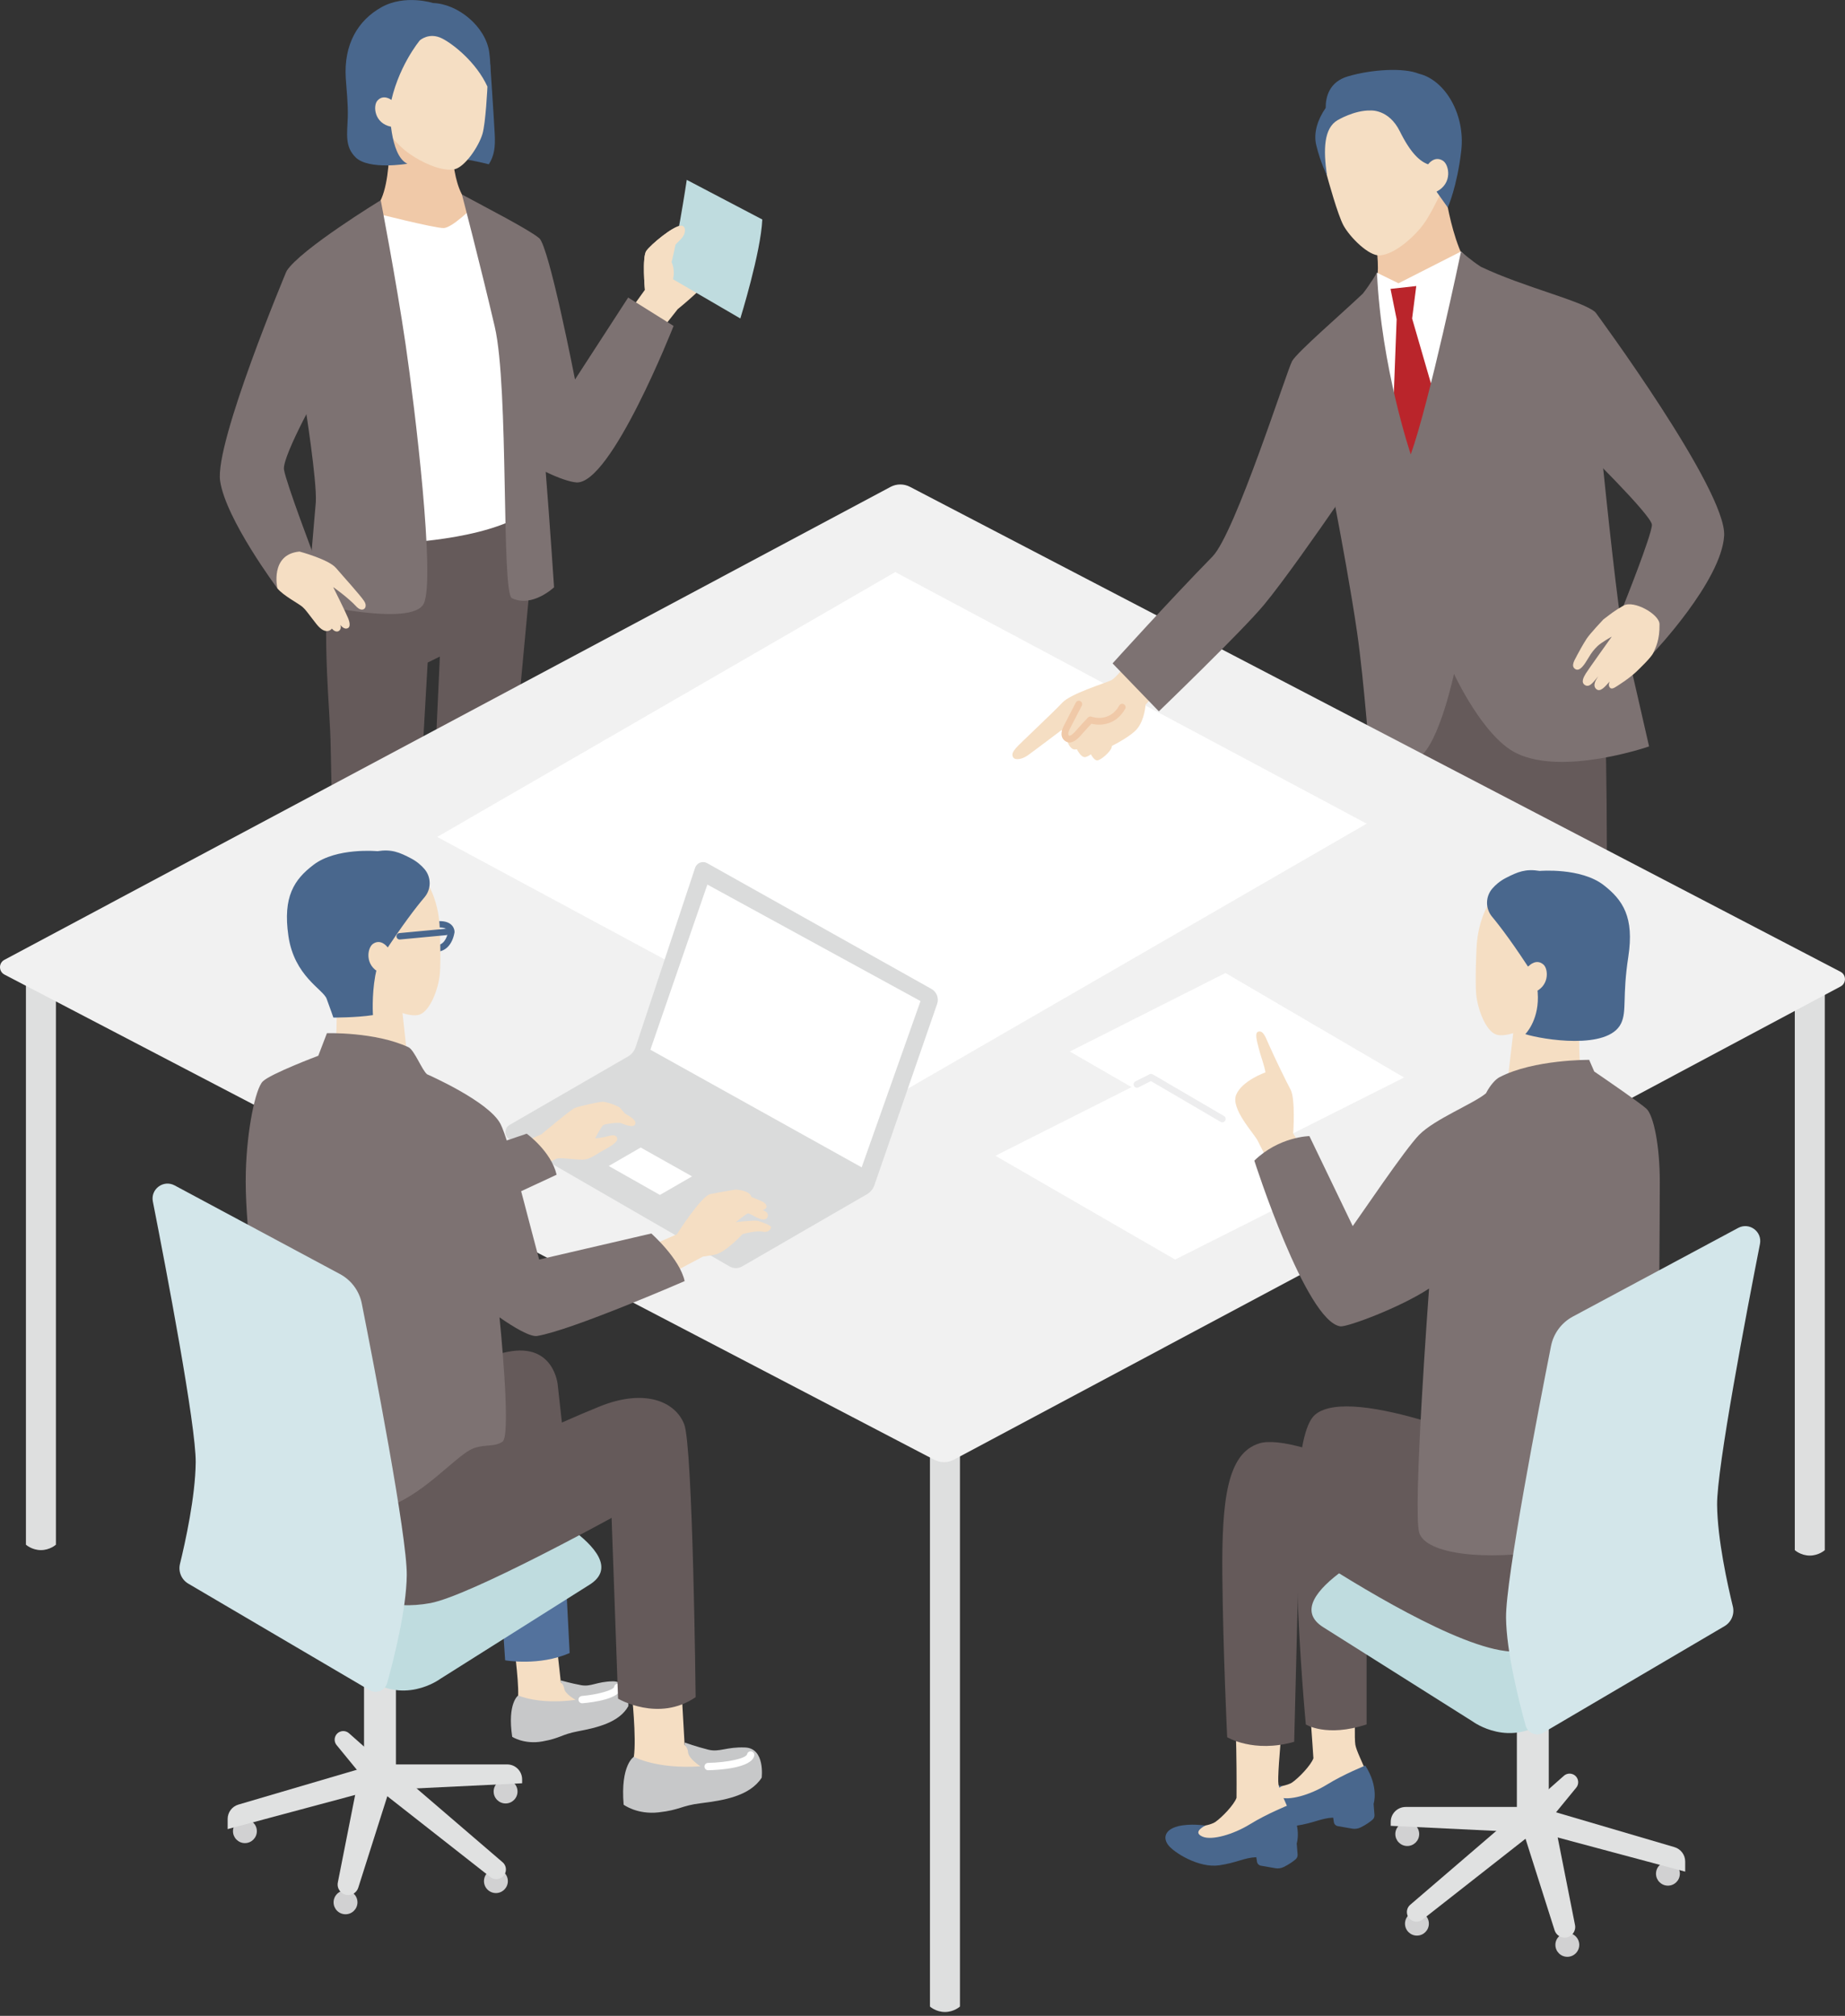 <svg viewBox="0 0 260 284" fill="none" xmlns="http://www.w3.org/2000/svg">
<rect x="0" y="0" width="260" height="284" fill="#333333" stroke="none"/>
<g clip-path="url(#clip0_1251_1280)">
<path d="M49.022 162.464C49.123 162.106 49.235 161.784 49.348 161.504C50.055 159.748 49.072 148.282 49.072 148.282L55.551 148.313C55.551 148.313 54.316 161.054 55.174 162.576C55.885 163.835 57.388 166.029 58.826 167.443L59.136 169.758L54.867 169.984L49.503 165.699L49.018 162.464H49.022Z" fill="#F5DEC3"/>
<path d="M69.465 162.145C68.128 160.851 66.726 158.839 66.066 157.682C65.262 156.283 66.963 144.42 66.963 144.42L60.989 144.44C60.989 144.44 61.327 155.118 60.69 156.738C60.589 156.994 60.488 157.297 60.395 157.623L60.647 160.622L66.415 164.417L70.105 164.604L69.465 162.145Z" fill="#F5DEC3"/>
<path d="M60.391 157.624C60.701 158.268 61.241 159.294 61.987 160.374C63.075 161.947 67.165 163.539 68.754 163.17C69.192 163.069 69.387 162.623 69.464 162.141C69.748 162.413 70.028 162.658 70.296 162.852C71.838 163.963 74.017 164.802 73.776 166.806C73.601 168.259 68.878 168.29 66.846 167.474C65.028 166.744 63.568 165.676 62.123 164.328L61.249 164.394C60.958 164.417 60.694 164.215 60.639 163.928L60.072 161.065C59.901 159.884 60.107 158.622 60.387 157.624H60.391Z" fill="#49678D"/>
<path d="M49.02 162.463C49.354 163.166 49.929 164.281 50.73 165.462C51.895 167.179 56.323 168.939 58.044 168.554C58.522 168.445 58.735 167.964 58.825 167.443C59.127 167.742 59.431 168.01 59.722 168.22C61.384 169.44 63.742 170.368 63.466 172.539C63.264 174.113 58.141 174.109 55.942 173.208C53.977 172.4 52.4 171.23 50.846 169.754L49.898 169.816C49.58 169.836 49.296 169.618 49.238 169.304L48.648 166.192C48.469 164.911 48.706 163.539 49.017 162.459L49.02 162.463Z" fill="#49678D"/>
<path d="M69.091 9.078C69.091 9.078 69.569 16.112 69.717 18.878C69.818 20.77 69.643 21.939 68.889 23.147C68.889 23.147 64.053 21.877 60.709 22.024L62.709 9.361L69.091 9.082V9.078Z" fill="#49678D"/>
<path d="M95.917 33.716C96.837 32.757 96.577 31.766 95.987 31.79C94.845 31.832 91.698 34.474 91.081 35.351C90.463 36.229 90.883 40.828 90.883 40.828L88.762 43.781L93.291 46.364L95.505 43.555C95.505 43.555 100.562 39.508 100.741 38.012L95.921 33.716H95.917Z" fill="#F5DEC3"/>
<path d="M75.434 74.308L68.026 153.747C68.026 153.747 64.379 156.392 59.174 154.022L61.986 92.502L60.269 93.345L56.61 157.153C56.61 157.153 53.036 158.893 48.057 157.033C48.057 157.033 46.689 111.924 46.604 105.452C46.514 98.981 45.407 92.584 46.297 77.656L50.422 72.816L70.648 72.124L75.434 74.308Z" fill="#655A5A"/>
<path d="M64.994 35.468L51.477 29.999C55.672 29.851 54.813 17.239 54.813 17.239L59.669 19.033L63.705 20.517C63.705 20.517 63.775 29.401 67.709 29.226L64.994 35.464V35.468Z" fill="#F0C9A8"/>
<path d="M56.778 20.936C58.289 22.284 61.773 24.223 63.964 23.865C65.479 23.617 67.472 20.618 67.988 18.87C68.439 17.347 68.688 12.48 68.722 11.56C68.757 10.639 69.449 1.996 60.88 0.924C52.07 -0.175 49.763 6.125 49.573 8.864C49.374 11.7 49.207 15.937 54.789 18.882C54.789 18.882 55.718 19.993 56.778 20.933V20.936Z" fill="#F5DEC3"/>
<path d="M50.108 22.16C48.558 20.641 48.935 18.823 49.009 16.524C49.067 14.648 48.83 12.655 48.725 11C48.434 6.261 50.423 2.878 53.756 1.018C57.085 -0.843 61.027 0.427 61.027 0.427C64.519 0.528 68.462 3.748 68.951 7.4C69.107 8.569 69.118 9.52 69.068 10.258C68.978 11.568 68.695 12.212 68.695 12.212C67.13 8.786 63.874 6.211 62.301 5.419C60.468 4.494 59.163 5.687 59.163 5.687C59.163 5.687 55.923 9.544 54.937 15.164C54.937 15.164 54.855 21.873 57.407 23.069C57.407 23.069 51.977 23.997 50.104 22.164L50.108 22.16Z" fill="#49678D"/>
<path d="M55.104 17.852C52.722 17.371 52.559 14.904 53.173 14.193C54.039 13.191 55.162 14.085 55.162 14.085L55.935 14.496L55.62 17.977L55.1 17.848L55.104 17.852Z" fill="#F5DEC3"/>
<path d="M66.605 29.218C66.605 29.218 63.75 32.073 62.542 32.128C61.334 32.182 52.715 29.987 52.715 29.987L51.336 35.701L54.199 76.588C54.199 76.588 66.59 76.479 73.294 72.746L69.721 32.446L66.605 29.214V29.218Z" fill="white"/>
<path d="M75.986 33.553C77.392 34.754 81.031 53.468 81.031 53.468L88.524 41.92L94.922 45.921C94.922 45.921 86.1 68.357 81.202 67.965C80.324 67.895 78.674 67.355 76.902 66.473C77.524 74.3 78.079 82.741 78.079 82.741C78.079 82.741 75.018 85.65 72.136 84.275C70.629 83.557 71.736 54.669 69.72 46.022C67.704 37.375 65.094 27.4 65.094 27.4C68.287 29.125 74.579 32.361 75.986 33.557V33.553Z" fill="#7D7272"/>
<path d="M53.652 28.208C53.652 28.208 42.333 35.126 40.383 38.187L42.981 57.057C42.981 57.057 44.691 67.821 44.504 70.765L43.296 84.862C43.296 84.862 58.076 88.458 59.723 85.025C61.37 81.591 58.48 57.543 57.152 48.484C55.823 39.426 53.652 28.208 53.652 28.208Z" fill="#7D7272"/>
<path d="M96.78 25.341C96.78 25.341 95.23 35.79 94.068 38.89L104.327 44.868C104.327 44.868 107.229 35.534 107.423 30.923L96.78 25.341Z" fill="#BFDCDF"/>
<path d="M39.089 82.892C39.089 82.892 31.813 73.158 31.021 67.759C30.228 62.359 40.382 38.187 40.382 38.187L44.484 46.861L45.711 53.655C45.711 53.655 39.698 64.24 40.021 66.166C40.339 68.093 44.243 78.347 44.243 78.347L39.089 82.888V82.892Z" fill="#7D7272"/>
<path d="M51.336 84.714C50.765 83.836 48.4 81.253 47.355 80.025C46.31 78.798 42.208 77.707 42.208 77.707C37.986 78.103 39.089 82.892 39.089 82.892C39.924 83.929 42.142 85.056 42.643 85.518C43.144 85.98 43.175 86.116 44.578 87.903C45.98 89.69 46.772 88.559 46.772 88.559C46.772 88.559 47.234 89.162 47.712 88.913C48.19 88.664 47.972 88.035 47.972 88.035C47.972 88.035 48.477 88.796 49.037 88.486C49.596 88.175 48.99 86.944 48.99 86.944C48.645 86.093 46.951 82.71 46.951 82.71C46.951 82.71 49.025 84.155 50.245 85.479C50.245 85.479 50.723 86.019 51.193 85.852C51.558 85.72 51.663 85.215 51.332 84.714H51.336Z" fill="#F5DEC3"/>
<path d="M90.883 40.828C90.883 40.828 90.464 36.233 91.081 35.351C91.699 34.474 94.841 31.832 95.987 31.789C96.597 31.766 96.865 32.823 95.832 33.813C94.95 34.66 94.173 35.584 94.069 35.977C94.069 35.977 95.882 37.942 94.313 40.654L90.883 40.828Z" fill="#F5DEC3"/>
<path d="M196.041 49.001L210.394 39.508C205.457 40.533 203.655 27.093 203.655 27.093L197.964 30.364L193.637 33.044C193.637 33.044 195.874 42.332 191.24 43.256L196.041 49.005V49.001Z" fill="#F0C9A8"/>
<path d="M195.672 95.967L198.822 178.164C198.822 178.164 203.751 181.268 210.417 178.662L209.671 115.001L210.961 115.638L214.231 185.269C214.231 185.269 219.592 187.277 225.939 185.125C225.939 185.125 226.984 115.129 226.09 99.537L221.406 89.814L200.287 89.045L195.672 95.971V95.967Z" fill="#655A5A"/>
<path d="M208.491 38.179L205.892 35.433L197.078 39.912L194.045 38.424L192.6 41.687L196.266 68.901L209.299 66.811L208.491 38.179Z" fill="white"/>
<path d="M198.997 44.872L199.583 40.3L195.955 40.7L196.817 44.981L196.169 62.014L199.634 69.122L203.899 61.777L198.997 44.872Z" fill="#BA252B"/>
<path d="M182.084 50.877C182.806 49.588 189.239 44.053 192.067 41.353C193.139 39.97 194.044 38.424 194.044 38.424C194.646 51.74 198.806 64.018 198.806 64.018C201.471 56.537 205.891 35.433 205.891 35.433C205.891 35.433 207.278 36.676 208.672 37.577C214.829 40.51 223.045 42.386 224.828 43.994L225.581 62.554C226.443 71.422 228.121 86.722 228.681 89.045C229.298 91.609 232.39 105.161 232.39 105.161C232.39 105.161 220.275 109.36 213.672 106.105C208.968 103.786 204.897 94.934 204.897 94.934C204.897 94.934 202.85 104.641 200.018 106.7C197.893 108.246 194.285 108.265 193.135 108.246C193.135 108.246 192.261 96.084 191.236 89.045C190.385 83.203 188.994 75.695 188.175 71.402L182.08 50.877H182.084Z" fill="#7D7272"/>
<path d="M200.771 31.347C199.606 33.072 196.65 35.853 194.42 35.981C192.882 36.07 190.233 33.433 189.32 31.751C188.524 30.287 187.149 25.338 186.904 24.398C186.655 23.458 183.971 14.722 192.105 11.688C200.468 8.569 203.832 14.687 204.547 17.491C205.223 20.137 205.125 23.388 202.239 28.787C202.239 28.787 201.587 30.139 200.771 31.347Z" fill="#F5DEC3"/>
<path d="M199.953 10.387C197.781 9.501 193.303 9.773 189.947 10.76C187.313 11.533 186.808 13.661 186.816 15.2C185.693 16.827 185.076 18.703 185.48 20.416C186.066 22.879 186.998 24.72 186.998 24.72C186.455 21.022 186.571 18.051 188.494 16.932C188.494 16.932 190.856 15.518 193.089 15.569C193.089 15.569 195.688 15.312 197.269 18.505C198.799 21.597 200.108 22.759 201.301 23.17L202.435 27.004L204.024 29.238C204.024 29.238 205.336 26.309 205.923 21.232C206.513 16.101 203.635 11.276 199.961 10.387H199.953Z" fill="#49678D"/>
<path d="M202.431 27.004C204.754 25.812 204.198 23.213 203.359 22.657C202.171 21.873 201.27 23.128 201.27 23.128L200.59 23.78L201.934 27.288L202.435 27.004H202.431Z" fill="#F5DEC3"/>
<path d="M232.985 91.986C232.985 91.986 242.58 81.878 242.968 75.481C243.357 69.083 224.832 43.998 224.832 43.998L219.627 55.123L222.482 62.557C222.482 62.557 232.795 72.61 232.791 73.939C232.791 75.326 228.79 85.32 228.79 85.32L232.985 91.986Z" fill="#7D7272"/>
<path d="M222.197 92.405C222.5 91.823 223.102 90.739 223.588 89.993C224.073 89.247 225.953 87.266 225.953 87.266C226.987 86.493 227.445 86.078 228.789 85.32C230.226 84.508 233.839 86.528 233.862 87.934C233.901 90.195 233.303 91.263 232.984 91.986C232.704 92.623 231.007 94.235 230.603 94.627C230.246 94.973 229.24 95.796 228.261 96.41C227.729 96.744 227.192 97.214 226.886 96.892C226.559 96.546 226.839 96.006 226.839 96.006C226.233 96.674 225.534 97.587 224.951 97.082C224.369 96.573 224.912 95.754 225.239 95.268C224.64 95.94 224.058 96.915 223.39 96.538C222.718 96.157 223.184 95.369 223.487 94.868C223.79 94.367 227.134 89.69 227.134 89.69C227.134 89.69 225.619 90.533 225.099 91.053C224.578 91.574 224.322 91.885 223.821 92.724C223.32 93.563 222.636 94.689 221.98 94.258C221.327 93.827 221.898 92.996 222.201 92.413L222.197 92.405Z" fill="#F5DEC3"/>
<path d="M252.926 139.336V218.391C252.926 218.391 253.757 219.156 255.039 219.156C256.321 219.156 257.152 218.391 257.152 218.391V139.336H252.926Z" fill="#DEDFDF"/>
<path d="M131.051 203.638V282.692C131.051 282.692 131.882 283.458 133.164 283.458C134.446 283.458 135.277 282.692 135.277 282.692V203.638H131.051Z" fill="#DEDFDF"/>
<path d="M3.654 138.567V217.622C3.654 217.622 4.486 218.387 5.767 218.387C7.049 218.387 7.88 217.622 7.88 217.622V138.567H3.654Z" fill="#DEDFDF"/>
<path d="M0.629 137.304L131.672 205.665C132.53 206.112 133.556 206.108 134.41 205.654L259.374 138.982C260.205 138.54 260.202 137.343 259.363 136.904L128.23 68.586C127.372 68.139 126.346 68.143 125.492 68.598L0.621 135.226C-0.21 135.669 -0.206 136.865 0.629 137.304Z" fill="#F1F1F1"/>
<path d="M126.164 80.593L192.598 116.041L127.717 153.502L61.613 117.91L126.164 80.593Z" fill="white"/>
<path d="M154.586 107.131C154.221 107.092 153.871 106.533 153.724 106.273C153.362 106.533 153.013 106.708 152.784 106.665C152.345 106.587 151.937 105.911 151.75 105.558C151.611 105.593 151.478 105.604 151.354 105.581C150.729 105.461 150.403 104.505 150.255 103.903C150.111 103.752 150.053 103.554 150.068 103.324L149.579 102.87C149.579 102.87 145.524 105.935 144.805 106.44C144.087 106.945 143.088 107.154 142.793 106.723C142.502 106.292 142.743 105.888 143.201 105.352C143.655 104.816 148.526 100.275 149.688 99.009C150.849 97.739 155.662 96.27 156.579 95.847C157.495 95.42 160.257 91.644 160.257 91.644L164.876 95.482L161.434 99.281C161.434 99.281 161.314 101.39 160.249 102.676C159.457 103.635 157.371 104.746 156.691 105.092C156.684 105.177 156.672 105.255 156.649 105.329C156.47 105.931 155.06 107.182 154.582 107.127L154.586 107.131Z" fill="#F5DEC3"/>
<path d="M150.714 104.606C151.51 104.606 152.279 103.658 152.563 103.312C152.633 103.227 153.219 102.59 153.802 101.961C155.033 102.279 157.255 102.182 158.56 99.863C158.688 99.634 158.607 99.343 158.378 99.214C158.149 99.086 157.857 99.168 157.729 99.397C156.354 101.844 153.918 101.009 153.817 100.97C153.639 100.904 153.437 100.955 153.309 101.094C153.083 101.339 151.953 102.555 151.825 102.714C151.11 103.596 150.749 103.674 150.702 103.654C150.57 103.588 150.543 103.522 150.539 103.421C150.535 103.301 150.57 103.072 150.768 102.671C151.207 101.801 152.081 100.127 152.45 99.42C152.571 99.187 152.481 98.9 152.248 98.779C152.015 98.655 151.728 98.748 151.607 98.981C151.238 99.688 150.36 101.37 149.921 102.244C149.685 102.718 149.576 103.114 149.591 103.46C149.611 103.918 149.855 104.291 150.275 104.501C150.419 104.575 150.566 104.606 150.714 104.606Z" fill="#F0C9A8"/>
<path d="M182.084 50.877C181.362 52.167 174.055 75.151 170.866 78.406C164.876 84.516 156.785 93.462 156.785 93.462L163.307 100.217C163.307 100.217 175.018 88.948 178.141 85.188C180.857 81.921 185.926 74.661 188.179 71.402L188.691 56.638L182.084 50.877Z" fill="#7D7272"/>
<path d="M73.019 238.865C73.117 236.608 72.324 230.972 72.324 230.972L78.291 230.308L79.04 237.043L81.118 237.944L81.942 239.848L77.906 240.997L73.462 240.294L73.016 238.865H73.019Z" fill="#F5DEC3"/>
<path d="M89.319 247.515C89.723 244.897 89.012 238.333 89.012 238.333L96.035 238.01L96.478 245.841L99.099 247.274L99.36 249.617L91.944 250.23L89.183 248.42L89.323 247.515H89.319Z" fill="#F5DEC3"/>
<path d="M79.039 236.748C79.039 236.748 80.519 237.168 81.914 237.42C83.293 237.669 84.05 236.923 86.334 236.872C88.754 236.818 88.548 240.372 88.548 240.372C87.263 242.664 84.19 243.394 81.432 243.915C79.102 244.358 79.004 244.882 76.437 245.34C73.869 245.802 72.18 244.692 72.18 244.692C71.469 239.929 73.03 238.861 73.03 238.861C73.03 238.861 75.866 240.193 81.118 239.483C81.118 239.483 79.606 238.671 79.505 237.878C79.436 237.35 79.039 237.035 79.039 237.035V236.744V236.748Z" fill="#C7C8C9"/>
<path d="M82.034 239.968C81.77 239.968 81.545 239.766 81.521 239.498C81.498 239.214 81.708 238.966 81.991 238.939C84.26 238.741 86.474 238.111 86.552 237.641C86.598 237.362 86.862 237.171 87.146 237.214C87.425 237.261 87.616 237.525 87.573 237.808C87.321 239.347 83.65 239.828 82.085 239.964C82.069 239.964 82.053 239.964 82.038 239.964L82.034 239.968Z" fill="white"/>
<path d="M69.893 214.646L71.186 233.912C71.186 233.912 75.956 234.775 80.275 232.887L79.133 210.637L69.893 214.646Z" fill="#53729D"/>
<path d="M36.196 257.984C36.196 258.912 35.442 259.666 34.514 259.666C33.586 259.666 32.832 258.912 32.832 257.984C32.832 257.055 33.586 256.302 34.514 256.302C35.442 256.302 36.196 257.055 36.196 257.984Z" fill="#D1D1D2"/>
<path d="M71.567 265.022C71.567 265.951 70.813 266.704 69.885 266.704C68.957 266.704 68.203 265.951 68.203 265.022C68.203 264.094 68.957 263.34 69.885 263.34C70.813 263.34 71.567 264.094 71.567 265.022Z" fill="#D1D1D2"/>
<path d="M72.93 252.398C72.93 253.327 72.177 254.08 71.248 254.08C70.32 254.08 69.566 253.327 69.566 252.398C69.566 251.47 70.32 250.716 71.248 250.716C72.177 250.716 72.93 251.47 72.93 252.398Z" fill="#D1D1D2"/>
<path d="M50.374 268.01C50.374 268.938 49.62 269.691 48.692 269.691C47.763 269.691 47.01 268.938 47.01 268.01C47.01 267.081 47.763 266.328 48.692 266.328C49.62 266.328 50.374 267.081 50.374 268.01Z" fill="#D1D1D2"/>
<path d="M56.63 252.056L73.578 251.236V250.689C73.578 249.523 72.634 248.58 71.469 248.58H55.147L56.626 252.052L56.63 252.056Z" fill="#E0E1E1"/>
<path d="M55.796 249.461L70.821 262.358C71.524 262.96 71.427 264.071 70.634 264.548C70.153 264.836 69.543 264.797 69.104 264.451L53.881 252.511L55.792 249.461H55.796Z" fill="#E0E1E1"/>
<path d="M50.525 249.628L47.437 245.861C46.878 245.177 47.212 244.144 48.071 243.922C48.459 243.821 48.875 243.922 49.178 244.186L54.142 248.58L50.525 249.625V249.628Z" fill="#E0E1E1"/>
<path d="M55.795 250.697V229.601H51.301V250.697C51.301 250.697 52.186 251.217 53.546 251.217C54.906 251.217 55.791 250.697 55.791 250.697H55.795Z" fill="#E0E1E1"/>
<path d="M72.191 210.583C72.191 210.583 90.168 218.791 83.091 223.254L62.002 236.554C62.002 236.554 56.692 240.481 51.278 236.091L27.393 222.302C27.393 222.302 50.683 206.959 56.949 206.318C63.214 205.677 68.474 209.177 72.191 210.579V210.583Z" fill="#BFDCDF"/>
<path d="M52.832 248.583L33.597 254.239C32.7 254.503 32.082 255.327 32.082 256.263V257.692L51.655 252.448L52.828 248.587L52.832 248.583Z" fill="#E0E1E1"/>
<path d="M50.638 249.9L47.608 265.209C47.441 266.063 48.035 266.879 48.902 266.976C49.609 267.058 50.273 266.626 50.487 265.947L55.327 250.716L50.638 249.9Z" fill="#E0E1E1"/>
<path d="M96.501 245.499C96.501 245.499 98.198 246.102 99.81 246.502C101.403 246.898 102.347 246.082 105.019 246.195C107.851 246.315 107.338 250.452 107.338 250.452C105.664 253.031 102.02 253.649 98.754 254.049C95.999 254.387 95.844 254.993 92.81 255.335C89.777 255.677 87.885 254.255 87.885 254.255C87.415 248.638 89.322 247.508 89.322 247.508C89.322 247.508 92.535 249.279 98.722 248.848C98.722 248.848 97.021 247.783 96.959 246.851C96.92 246.23 96.477 245.834 96.477 245.834L96.501 245.492V245.499Z" fill="#C7C8C9"/>
<path d="M99.79 249.4C99.511 249.4 99.281 249.174 99.274 248.895C99.266 248.611 99.495 248.374 99.779 248.366C102.575 248.304 105.151 247.729 105.287 247.131C105.353 246.851 105.628 246.681 105.904 246.747C106.18 246.813 106.355 247.088 106.289 247.364C105.877 249.132 101.216 249.369 99.794 249.4H99.782H99.79Z" fill="white"/>
<path d="M37.434 197.718C37.434 197.718 42.954 196.013 47.864 195.333C52.773 194.649 56.401 197.38 56.401 197.38C56.401 197.38 65.087 191.748 71.546 190.454C78.119 189.137 78.6 195.135 78.6 195.135L79.183 200.414C80.978 199.621 82.815 198.833 84.485 198.157C90.867 195.574 95.179 197.461 96.418 200.658C97.657 203.855 98.03 239.106 98.03 239.106C92.79 242.691 87.1 239.316 87.1 239.316L86.187 213.846C86.187 213.846 66.237 224.811 60.651 225.852C49.74 227.892 40.324 219.202 38.238 214.257C36.152 209.313 37.426 197.722 37.426 197.722L37.434 197.718Z" fill="#655A5A"/>
<path d="M64.047 131.381C64.05 131.357 64.054 131.338 64.054 131.315C64.07 130.817 63.709 129.858 62.209 129.78C60.547 129.691 59.603 130.398 59.304 130.829C59.055 131.19 59.059 132.223 59.44 132.965C59.696 133.47 60.228 134.072 61.3 134.1C61.378 134.1 61.456 134.1 61.533 134.1C62.831 134.026 63.744 133.047 64.047 131.384V131.381ZM62.163 130.681C63.021 130.728 63.134 131.132 63.149 131.264C62.974 132.173 62.516 133.226 61.324 133.195C60.877 133.183 60.551 133.024 60.333 132.701C59.999 132.212 60.015 131.505 60.069 131.315C60.244 131.093 60.904 130.611 62.166 130.677L62.163 130.681Z" fill="#49678D"/>
<path d="M47.335 139.577C47.335 139.577 47.797 146.153 46.853 149.641L53.939 151.976L57.384 148.794C57.384 148.794 56.77 143.108 56.312 138.971L47.335 139.577Z" fill="#F5DEC3"/>
<path d="M53.489 140.964C54.53 142.02 57.707 143.438 59.121 142.945C60.593 142.432 61.751 139.445 61.976 137.27C62.143 135.665 62.023 130.759 61.906 129.831C61.794 128.903 61.091 120.12 52.32 120.431C43.304 120.749 41.288 126.592 41.715 130.41C42.042 133.327 44.699 137.169 51.477 138.575C51.477 138.575 52.479 139.938 53.489 140.964Z" fill="#F5DEC3"/>
<path d="M53.85 134.698C56.689 130.328 58.658 127.784 59.828 126.405C60.791 125.263 60.791 123.589 59.828 122.451C59.369 121.911 58.756 121.375 57.948 120.947C56.273 120.066 55.17 119.611 53.189 119.918C53.189 119.918 47.421 119.374 44.189 121.833C41.466 123.903 39.835 126.316 40.643 131.862C41.466 137.537 45.529 139.371 46.027 140.703C46.594 142.226 46.978 143.36 46.978 143.36C46.978 143.36 50.136 143.383 52.556 143.014C52.556 143.014 52.374 140.323 52.875 137.502C53.213 135.603 53.854 134.694 53.854 134.694L53.85 134.698Z" fill="#49678D"/>
<path d="M53.563 137.064C51.333 136.007 51.772 133.537 52.549 132.985C53.645 132.208 54.538 133.362 54.538 133.362L55.202 133.96L54.045 137.316L53.563 137.064Z" fill="#F5DEC3"/>
<path d="M56.347 132.36C56.106 132.375 55.896 132.193 55.873 131.952C55.85 131.703 56.032 131.482 56.281 131.459L62.783 130.849C63.028 130.825 63.253 131.008 63.277 131.257C63.3 131.505 63.117 131.727 62.869 131.75L56.366 132.36C56.366 132.36 56.355 132.36 56.351 132.36H56.347Z" fill="#49678D"/>
<path d="M97.956 122.26L89.562 147.543C89.379 148.087 89.006 148.549 88.509 148.837L71.814 158.482C71.033 158.932 71.033 160.063 71.814 160.513L102.815 178.424C103.359 178.739 104.031 178.739 104.579 178.424L122.171 168.251C122.66 167.967 123.029 167.521 123.216 166.985L132.061 141.437C132.34 140.633 132.002 139.744 131.257 139.324L99.649 121.604C99.005 121.242 98.193 121.557 97.96 122.256L97.956 122.26Z" fill="#DADBDB"/>
<path d="M99.685 124.622L91.652 147.889L121.426 164.46L129.719 141.037L99.685 124.622Z" fill="white"/>
<path d="M85.783 164.27L92.996 168.348L97.526 165.734L90.289 161.667L85.783 164.27Z" fill="white"/>
<path d="M88.078 156.889C87.81 156.571 87.519 156.229 87.394 156.093C87.146 155.817 85.448 155.203 84.877 155.227C84.302 155.25 81.537 155.864 80.969 156.112C80.402 156.361 76.281 159.818 76.281 159.818L71.033 162.087L73.368 166.049C73.368 166.049 77.982 163.368 78.499 163.221C79.016 163.069 80.802 163.353 81.975 163.38C83.148 163.407 83.995 162.603 84.99 162.083C86.077 161.512 86.994 160.902 86.986 160.486C86.975 159.962 86.543 159.826 85.685 160.071C84.846 160.311 83.867 160.377 83.867 160.377C83.867 160.377 84.733 158.692 85.029 158.505C85.324 158.319 87.169 158.109 87.499 158.229C87.829 158.35 89.297 159.018 89.523 158.365C89.74 157.732 88.482 157.153 88.078 156.889Z" fill="#F5DEC3"/>
<path d="M63.725 163.26L74.224 159.721C74.224 159.721 77.65 162.176 78.439 165.497L68.133 170.298L63.721 163.26H63.725Z" fill="#7D7272"/>
<path d="M106.805 172.007C106.327 171.871 103.686 172.182 103.686 172.182C103.686 172.182 105.243 170.939 105.41 170.943C105.577 170.943 106.234 171.331 106.56 171.491C106.886 171.65 107.865 172.112 108.156 171.479C108.448 170.846 107.609 170.539 107.609 170.539C107.609 170.539 107.558 170.508 107.469 170.461C108.285 170.31 108.164 169.584 107.317 169.23C106.867 169.044 106.385 168.822 105.888 168.632C105.643 167.653 103.643 167.595 103.643 167.595C103.643 167.595 101.468 167.944 100.093 168.232C98.807 168.5 95.377 173.903 95.377 173.903L90.514 176.012L93.384 180.048L99.067 177.03C99.067 177.03 99.211 177.042 100.718 176.766C102.225 176.49 104.626 173.88 104.626 173.88C104.835 173.794 106.642 173.34 107.465 173.522C108.289 173.705 108.677 173.145 108.654 172.877C108.634 172.609 107.282 172.143 106.805 172.003V172.007Z" fill="#F5DEC3"/>
<path d="M75.972 177.453L91.785 173.782C91.785 173.782 95.801 177.325 96.481 180.487C96.481 180.487 80.528 187.432 75.68 188.22C74.74 188.372 72.445 187.036 70.39 185.591C70.39 185.591 72.099 202.204 70.821 203.101C69.547 204.003 67.869 203.307 66.105 204.352C63.021 206.182 57.354 213.139 50.983 212.894C44.613 212.649 35.493 206.314 35.364 202.806C35.236 199.299 36.615 190.225 36.39 186.628C36.165 183.027 34.436 172.407 34.642 165.074C34.805 159.169 35.982 153.424 37.023 152.364C38.076 151.292 44.854 148.74 44.854 148.74L46.07 145.562C46.07 145.562 52.848 145.349 57.552 147.532C58.399 147.924 59.475 150.802 60.19 151.354C60.19 151.354 68.867 155.141 70.526 158.338C71.714 160.63 74.231 170.997 75.979 177.461L75.972 177.453Z" fill="#7D7272"/>
<path d="M52.082 238.119C53.038 238.679 54.265 238.185 54.56 237.121C55.516 233.68 57.268 226.734 57.322 221.929C57.385 216.464 52.634 191.993 50.983 183.645C50.63 181.87 49.503 180.351 47.91 179.497L24.604 167.004C23.035 166.165 21.198 167.521 21.54 169.269C23.408 178.774 27.638 200.88 27.58 206.038C27.525 210.874 26.115 217.253 25.362 220.333C25.098 221.421 25.572 222.547 26.539 223.114L52.086 238.127L52.082 238.119Z" fill="#D3E6EA"/>
<path d="M176.09 162.763L197.862 151.805L172.695 137.079L150.764 148.142L176.09 162.763Z" fill="white"/>
<path d="M165.601 177.453L187.373 166.495L162.21 151.773L140.279 162.832L165.601 177.453Z" fill="white"/>
<path d="M172.243 158.117C172.407 158.117 172.566 158.031 172.655 157.88C172.787 157.654 172.71 157.363 172.484 157.231L162.451 151.362C162.311 151.28 162.14 151.276 161.997 151.346L160.008 152.348C159.775 152.465 159.678 152.752 159.798 152.985C159.915 153.218 160.202 153.316 160.435 153.195L162.191 152.309L172.003 158.051C172.08 158.093 172.162 158.117 172.243 158.117Z" fill="#EDEDEE"/>
<path d="M191.282 230.887C191.282 230.887 190.719 244.304 190.999 245.818C191.325 247.578 194.18 251.847 193.077 254.096C191.772 256.761 188.657 254.795 185.308 256.333C182.438 257.654 179.858 256.706 178.196 255.964C176.479 255.195 175.147 254.29 175.512 253.183C175.725 252.527 176.269 251.936 178.332 251.905C179.816 251.882 181.529 251.513 182.08 251.132C183.059 250.456 184.733 248.697 185.087 247.718C185.087 247.718 184.31 235.311 183.479 230.669L191.282 230.891V230.887Z" fill="#F5DEC3"/>
<path d="M176.821 251.719C178.565 251.284 180.693 251.618 180.693 251.618C180.072 251.948 179.031 252.651 180.324 253.191C181.618 253.731 184.62 252.888 186.99 251.427C189.359 249.963 192.397 248.743 192.397 248.743C194.362 251.8 193.57 254.142 193.57 254.142L193.694 255.692C193.714 255.949 193.617 256.197 193.422 256.368C193.112 256.636 192.556 257.056 191.752 257.452C191.379 257.634 190.96 257.701 190.552 257.627L188.516 257.273C188.237 257.223 188.015 257.001 187.973 256.722L187.872 256.077C186.147 256.147 185.172 256.846 182.655 257.219C179.773 257.646 176.242 255.417 175.449 254.348C174.657 253.28 175.084 252.161 176.824 251.726L176.821 251.719Z" fill="#49678D"/>
<path d="M181.361 236.344C181.361 236.344 179.885 249.874 180.165 251.389C180.491 253.148 183.346 257.417 182.243 259.666C180.938 262.331 177.823 260.365 174.474 261.904C171.604 263.224 169.024 262.276 167.362 261.535C165.645 260.765 164.313 259.86 164.678 258.753C164.891 258.097 165.435 257.506 167.498 257.475C168.982 257.452 170.695 257.083 171.246 256.702C172.225 256.027 173.899 254.267 174.253 253.288C174.253 253.288 174.389 240.769 173.557 236.127L181.361 236.348V236.344Z" fill="#F5DEC3"/>
<path d="M165.987 257.293C167.731 256.858 169.859 257.192 169.859 257.192C169.238 257.522 168.197 258.225 169.49 258.765C170.784 259.305 173.786 258.462 176.156 257.001C178.525 255.537 181.563 254.317 181.563 254.317C183.528 257.374 182.736 259.717 182.736 259.717L182.86 261.267C182.88 261.523 182.783 261.771 182.588 261.942C182.278 262.21 181.722 262.63 180.918 263.026C180.545 263.209 180.126 263.275 179.718 263.201L177.682 262.847C177.403 262.797 177.181 262.576 177.139 262.296L177.038 261.651C175.313 261.721 174.338 262.42 171.821 262.793C168.939 263.22 165.408 260.991 164.615 259.923C163.823 258.854 164.25 257.736 165.99 257.301L165.987 257.293Z" fill="#49678D"/>
<path d="M192.583 212.778V242.948C186.919 244.805 184.018 242.948 184.018 242.948C184.018 242.948 180.273 203.572 185.331 199.303C190.559 194.887 212.723 204.497 212.723 204.497L208.081 217.424L192.579 212.782L192.583 212.778Z" fill="#655A5A"/>
<path d="M184.609 163.505L182.239 159.694C182.239 159.694 182.581 154.827 181.87 153.51C181.373 152.59 179.703 149.206 178.778 147.097C178.316 146.045 178.013 145.202 177.372 145.33C176.766 145.45 177.104 146.577 177.384 147.692C177.679 148.872 178.176 150.08 178.328 151.083C178.328 151.083 175.042 152.232 174.207 154.229C173.379 156.198 176.739 159.698 177.236 160.712C177.737 161.726 180.15 166.437 180.15 166.437L184.609 163.501V163.505Z" fill="#F5DEC3"/>
<path d="M233.365 263.978C233.365 264.906 234.119 265.66 235.047 265.66C235.976 265.66 236.729 264.906 236.729 263.978C236.729 263.049 235.976 262.296 235.047 262.296C234.119 262.296 233.365 263.049 233.365 263.978Z" fill="#D1D1D2"/>
<path d="M197.994 271.016C197.994 271.945 198.748 272.698 199.676 272.698C200.604 272.698 201.358 271.945 201.358 271.016C201.358 270.088 200.604 269.334 199.676 269.334C198.748 269.334 197.994 270.088 197.994 271.016Z" fill="#D1D1D2"/>
<path d="M196.631 258.392C196.631 259.32 197.384 260.074 198.313 260.074C199.241 260.074 199.995 259.32 199.995 258.392C199.995 257.464 199.241 256.71 198.313 256.71C197.384 256.71 196.631 257.464 196.631 258.392Z" fill="#D1D1D2"/>
<path d="M219.188 274.003C219.188 274.932 219.941 275.685 220.869 275.685C221.798 275.685 222.551 274.932 222.551 274.003C222.551 273.075 221.798 272.321 220.869 272.321C219.941 272.321 219.188 273.075 219.188 274.003Z" fill="#D1D1D2"/>
<path d="M212.93 258.05L195.982 257.231V256.683C195.982 255.518 196.926 254.574 198.092 254.574H214.414L212.934 258.046L212.93 258.05Z" fill="#E0E1E1"/>
<path d="M213.761 255.456L198.736 268.352C198.033 268.954 198.13 270.065 198.923 270.542C199.404 270.83 200.014 270.791 200.453 270.445L215.676 258.505L213.765 255.456H213.761Z" fill="#E0E1E1"/>
<path d="M219.036 255.623L222.124 251.855C222.684 251.171 222.35 250.138 221.491 249.916C221.103 249.815 220.687 249.916 220.384 250.181L215.42 254.574L219.036 255.619V255.623Z" fill="#E0E1E1"/>
<path d="M213.76 256.691V235.595H218.254V256.691C218.254 256.691 217.368 257.211 216.009 257.211C214.649 257.211 213.764 256.691 213.764 256.691H213.76Z" fill="#E0E1E1"/>
<path d="M197.368 216.577C197.368 216.577 179.391 224.785 186.469 229.248L207.557 242.548C207.557 242.548 212.867 246.475 218.282 242.086L242.167 228.296C242.167 228.296 218.876 212.953 212.61 212.312C206.345 211.671 201.086 215.171 197.368 216.573V216.577Z" fill="#BFDCDF"/>
<path d="M216.729 254.578L235.964 260.233C236.861 260.497 237.479 261.321 237.479 262.257V263.686L217.905 258.443L216.732 254.578H216.729Z" fill="#E0E1E1"/>
<path d="M218.923 255.895L221.953 271.203C222.12 272.057 221.525 272.873 220.659 272.97C219.952 273.052 219.288 272.621 219.074 271.941L214.234 256.71L218.923 255.895Z" fill="#E0E1E1"/>
<path d="M222.683 142.467C222.683 142.467 222.166 149.059 223.083 152.562L215.959 154.846L212.529 151.626C212.529 151.626 213.194 145.928 213.687 141.783L222.687 142.463L222.683 142.467Z" fill="#F5DEC3"/>
<path d="M216.502 143.807C215.45 144.86 212.249 146.255 210.839 145.75C209.367 145.225 208.232 142.219 208.023 140.036C207.867 138.424 208.03 133.506 208.151 132.574C208.271 131.642 209.048 122.84 217.842 123.224C226.881 123.616 228.851 129.229 228.392 133.055C228.043 135.977 225.347 140.075 218.541 141.43C218.541 141.43 217.524 142.79 216.506 143.811L216.502 143.807Z" fill="#F5DEC3"/>
<path d="M216.192 137.518C213.379 133.114 211.426 130.546 210.264 129.151C209.305 127.998 209.32 126.32 210.299 125.186C210.765 124.649 211.383 124.117 212.199 123.694C213.884 122.824 214.991 122.377 216.98 122.7C216.98 122.7 222.768 122.202 225.988 124.696C228.699 126.798 230.319 129.225 229.465 134.784C228.591 140.467 229.286 142.436 228.443 144.184C226.617 147.983 217.365 146.46 214.945 145.695C214.945 145.695 216.763 143.904 216.72 140.467C216.697 138.532 216.188 137.514 216.188 137.514L216.192 137.518Z" fill="#49678D"/>
<path d="M216.044 139.849C218.386 139.049 218.227 136.536 217.512 135.899C216.506 135.001 215.488 136.05 215.488 136.05L214.762 136.571L215.539 140.047L216.047 139.849H216.044Z" fill="#F5DEC3"/>
<path d="M177.476 203.343C182.895 201.707 201.777 211.48 201.777 211.48L212.723 204.496L231.511 205.029C231.511 205.029 232.176 214.918 231.752 221.417C231.329 227.915 220.056 234.064 211.379 232.487C203.303 231.019 188.768 221.821 183.031 218.029C182.957 223.102 182.378 245.395 182.378 245.395C176.637 247.022 172.935 244.742 172.935 244.742C172.935 244.742 172.349 232.46 172.255 221.918C172.162 211.372 172.916 204.722 177.48 203.347L177.476 203.343Z" fill="#655A5A"/>
<path d="M184.523 160.063L190.629 172.738C191.596 171.421 197.986 161.92 199.99 159.881C202.185 157.651 207.604 155.526 209.402 154.035C209.985 152.904 210.734 152.061 211.325 151.755C216.169 149.241 223.949 149.319 223.949 149.319L224.66 150.958C226.443 152.174 231.205 155.449 232.025 156.21C233.023 157.138 233.908 161.384 233.901 166.573C233.889 173.309 233.796 185.91 233.734 189.219C233.672 192.529 236.297 210.754 236.297 210.754C236.297 210.754 227.185 216.864 218.398 218.387C209.301 219.96 200.985 218.946 200.01 215.975C199.035 213.003 201.385 181.536 201.385 181.536C197.314 184.22 189.825 186.997 188.881 186.862C184.018 186.166 176.762 163.516 176.762 163.516C180.25 160.122 184.519 160.059 184.519 160.059L184.523 160.063Z" fill="#7D7272"/>
<path d="M217.473 244.109C216.517 244.669 215.29 244.175 214.995 243.111C214.039 239.669 212.287 232.724 212.233 227.919C212.171 222.454 216.921 197.982 218.572 189.635C218.926 187.86 220.052 186.341 221.645 185.486L244.951 172.994C246.52 172.155 248.358 173.511 248.016 175.259C246.147 184.764 241.917 206.87 241.976 212.028C242.03 216.864 243.44 223.242 244.194 226.323C244.462 227.41 243.984 228.537 243.017 229.104L217.469 244.117L217.473 244.109Z" fill="#D3E6EA"/>
</g>
<defs>
<clipPath id="clip0_1251_1280">
<rect width="260" height="283.458" fill="white"/>
</clipPath>
</defs>
</svg>
